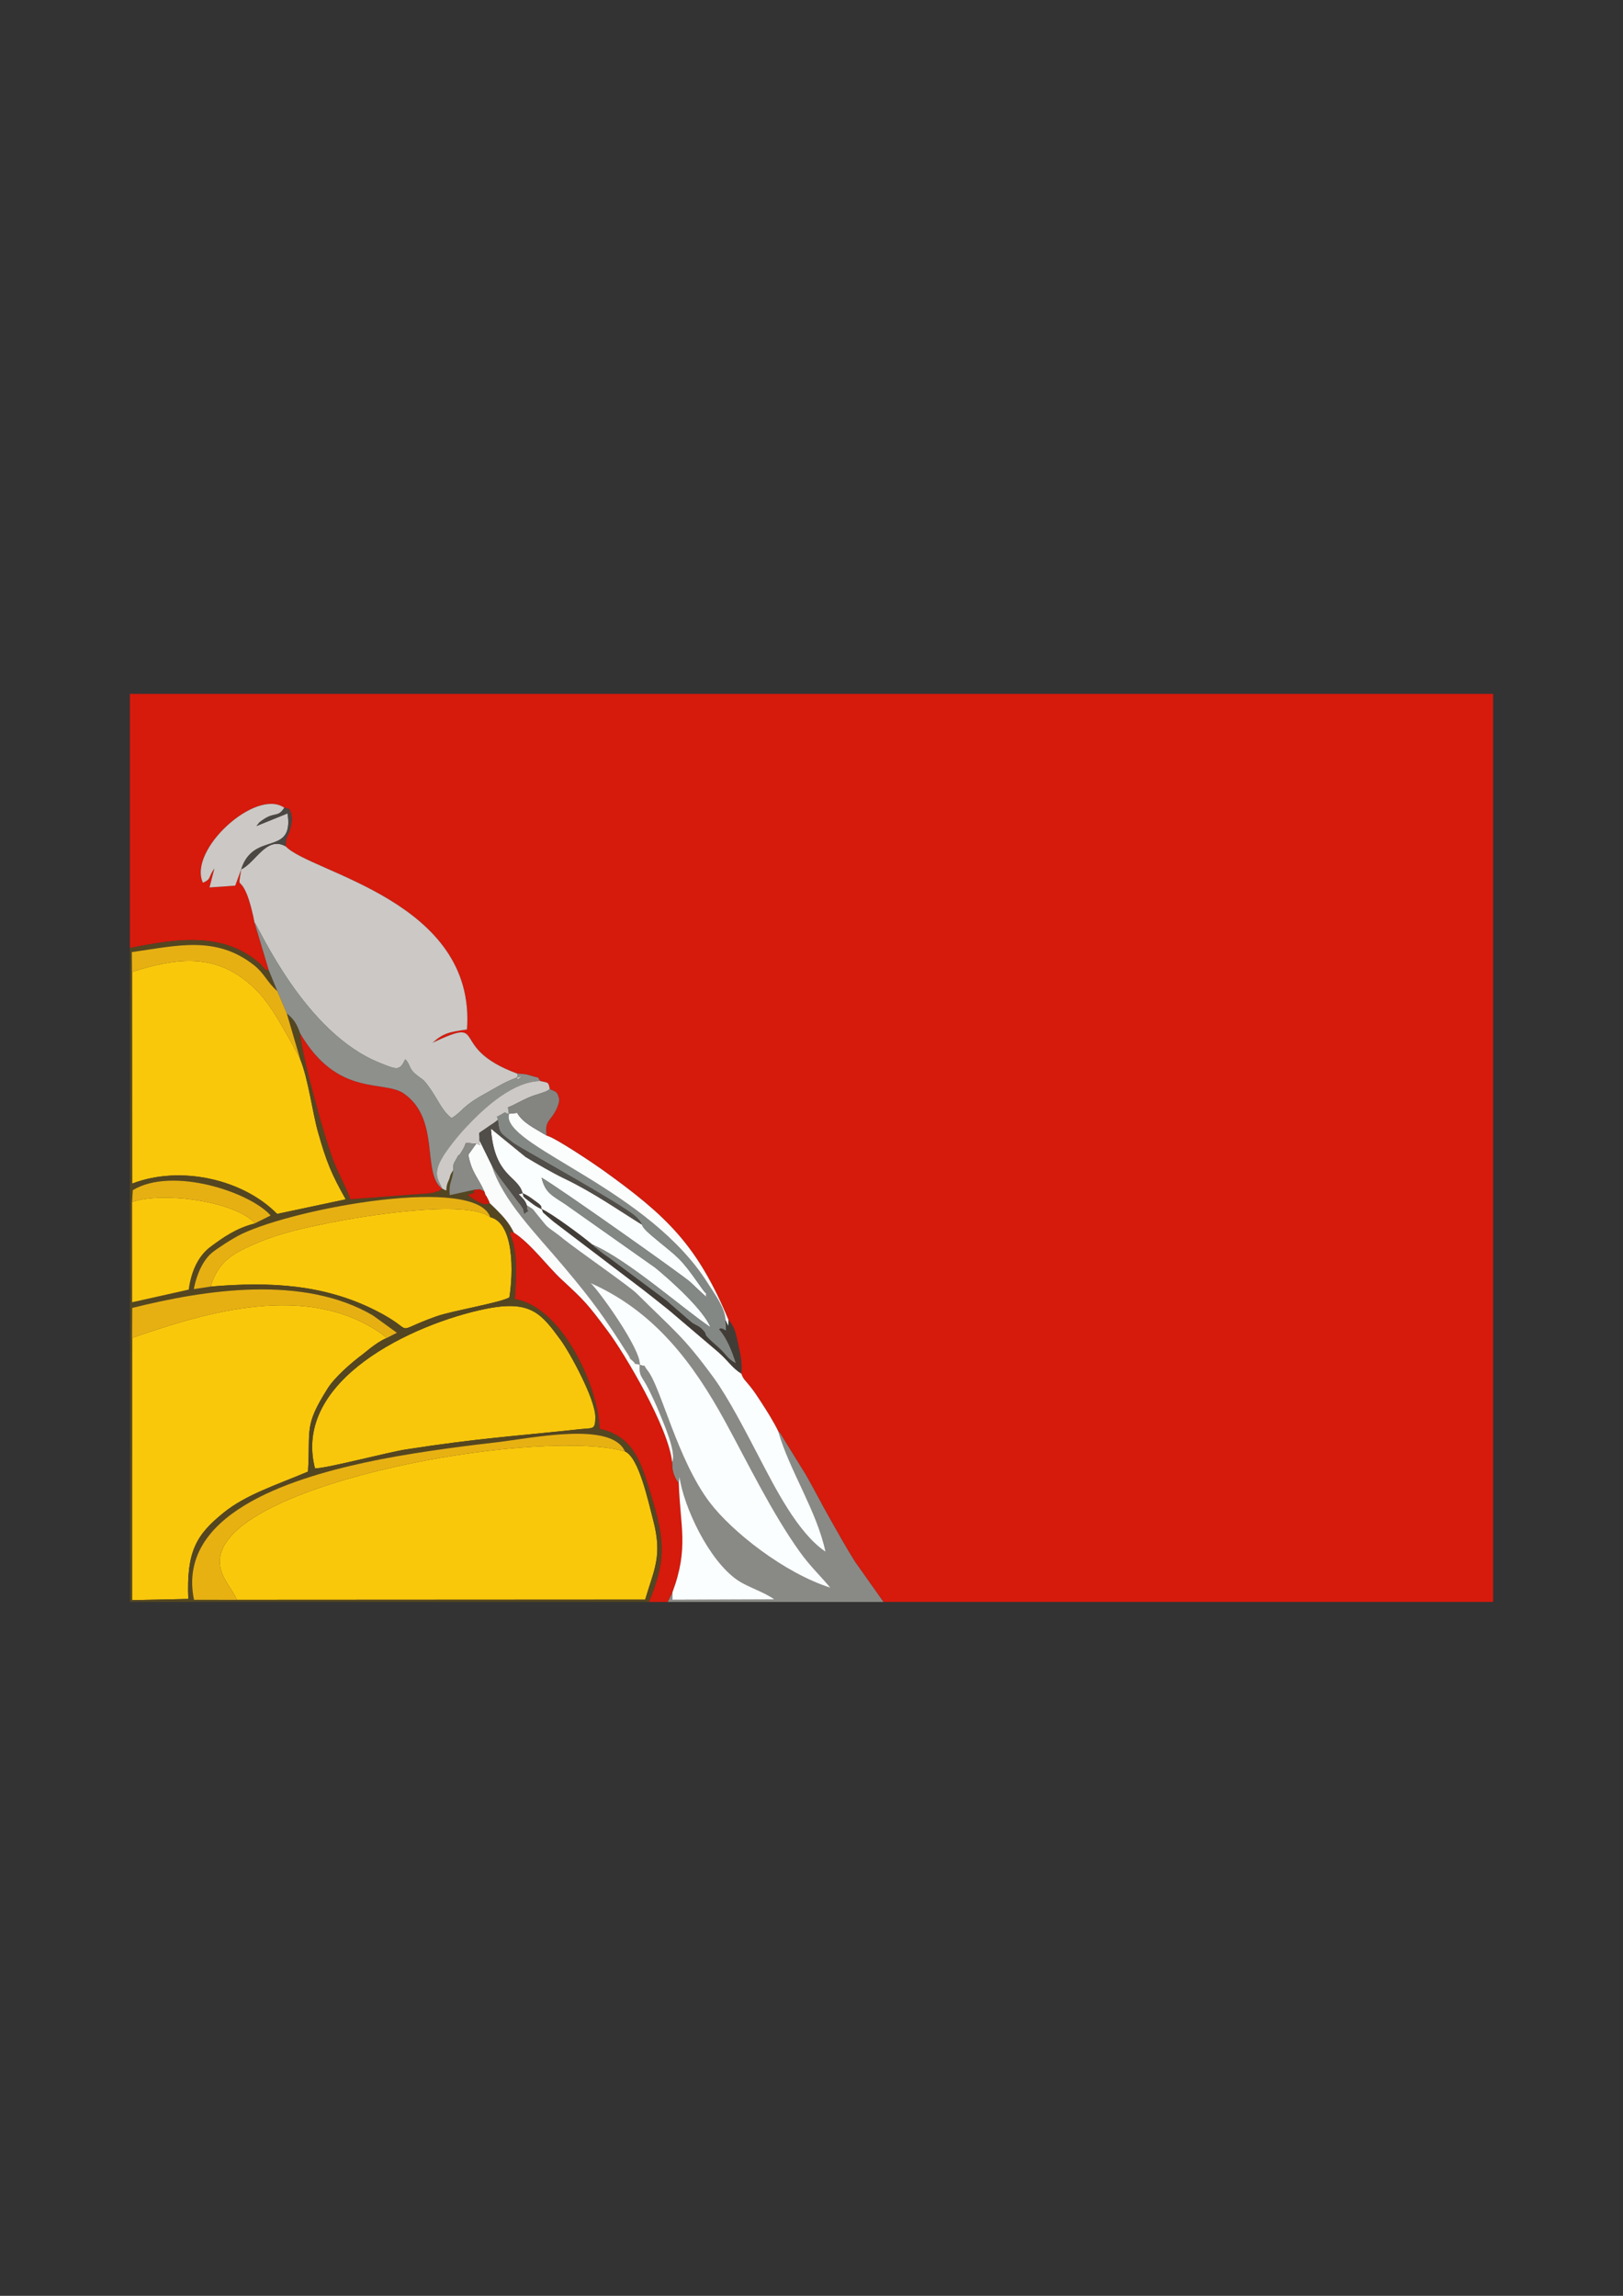<?xml version="1.0" encoding="UTF-8"?>
<!DOCTYPE svg PUBLIC "-//W3C//DTD SVG 1.1//EN" "http://www.w3.org/Graphics/SVG/1.1/DTD/svg11.dtd">
<!-- Creator: CorelDRAW X5 -->
<svg xmlns="http://www.w3.org/2000/svg" xml:space="preserve" width="210mm" height="297mm" style="shape-rendering:geometricPrecision; text-rendering:geometricPrecision; image-rendering:optimizeQuality; fill-rule:evenodd; clip-rule:evenodd"
viewBox="0 0 210 297"
 xmlns:xlink="http://www.w3.org/1999/xlink">
 <rect x="0" y="0" width="210" height="297" fill="#333333" stroke="none"/>
 <defs>
  <style type="text/css">
   <![CDATA[
    .fil15 {fill:#423C37}
    .fil19 {fill:#46413C}
    .fil17 {fill:#4B4743}
    .fil14 {fill:#514D48}
    .fil5 {fill:#544620}
    .fil16 {fill:#848481}
    .fil9 {fill:#848885}
    .fil4 {fill:#898A86}
    .fil7 {fill:#8E908C}
    .fil18 {fill:#C8190B}
    .fil2 {fill:#CBC8C5}
    .fil13 {fill:#CDC9C6}
    .fil0 {fill:#D61A0C}
    .fil10 {fill:#E7B012}
    .fil8 {fill:#E8B112}
    .fil3 {fill:#F8C70B}
    .fil1 {fill:#FAC80B}
    .fil11 {fill:#FAFCFC}
    .fil6 {fill:#FAFEFE}
    .fil12 {fill:#FBFDFD}
   ]]>
  </style>
 </defs>
 <g id="Layer_x0020_1">
  <g id="_508874744">
   <path id="_508872704" class="fil0" d="M16.806 122.641c5.906,-1.161 11.935,-2.185 16.726,1.932 0.716,0.616 0.62,0.97 1.234,0.922l-1.837 -6.158c-0.164,-0.943 -0.614,-2.799 -1.018,-3.735 -0.985,-2.281 -1.125,-0.35 -0.699,-3.144l-0.776 2.11 -3.328 0.235 0.635 -2.462c-0.864,1.206 -0.36,1.361 -1.49,1.854 -1.955,-4.258 6.886,-12.287 10.54,-9.701 0.49,0.222 0.696,-0.192 0.947,1.136 0.07,0.372 -0.042,1.004 -0.127,1.378 -0.295,1.29 -0.655,0.995 -0.644,2.477 3.17,3.411 24.686,7.044 23.455,23.69 -2.34,0.339 -3.019,0.459 -4.468,1.723 7.508,-3.517 1.74,0.576 10.947,3.978 0.945,0.096 0.969,0.025 1.862,0.298 1.408,0.431 0.542,-0.007 1.173,0.68 1.016,0.23 1.023,0.105 1.198,1.016 0.607,0.379 0.938,0.148 1.191,1.222 0.098,0.416 -0.186,1.107 -0.346,1.434 -0.795,1.627 -1.527,1.385 -1.247,3.383 1.117,0.271 6.149,3.66 7.248,4.448 8.312,5.956 12.276,9.754 16.279,19.403 0.875,1.022 0.963,1.866 1.27,3.279 0.291,1.341 0.506,2.272 0.386,3.656 0.327,0.859 0.445,0.762 1.225,1.762 0.526,0.673 0.815,1.129 1.305,1.879 0.743,1.139 1.627,2.527 2.26,3.835 0.077,0.066 0.171,0.157 0.221,0.208l3.305 5.342c1.094,1.902 2.061,3.824 3.126,5.693 1.123,1.971 2.067,3.7 3.247,5.579l3.711 5.243 78.878 0 0 -117.475 -176.389 0 0 32.879z"/>
   <path id="_508872560" class="fil1" d="M30.649 206.965l52.833 -0.029c1.153,-3.937 2.266,-5.626 1.028,-10.309 -0.628,-2.375 -1.834,-8.089 -3.645,-8.861 -10.427,-2.988 -47.105,3.244 -51.889,12.235 -1.651,3.103 0.92,5.085 1.674,6.964z"/>
   <path id="_413568672" class="fil1" d="M17.087 173.081l-0.004 33.922 7.281 -0.154c-0.248,-6.203 1.059,-8.315 4.556,-11.149 2.886,-2.339 6.764,-3.568 10.93,-5.323 0.337,-5.619 -0.551,-5.844 2.565,-10.788 0.897,-1.424 3.079,-3.33 4.486,-4.367 0.352,-0.26 0.666,-0.549 0.98,-0.788 0.72,-0.549 1.347,-0.988 2.13,-1.333 -0.065,-0.066 -0.156,-0.148 -0.203,-0.187 -0.046,-0.038 -0.147,-0.136 -0.205,-0.182 -0.074,-0.059 -0.339,-0.265 -0.428,-0.326 -9.571,-6.511 -22.331,-2.715 -32.088,0.675z"/>
   <path id="_508874672" class="fil1" d="M17.08 125.732l0.014 27.39c6.303,-2.427 14.399,-0.535 18.762,3.919l8.879 -1.886c-1.841,-3.281 -2.478,-4.786 -3.584,-8.693 -0.721,-2.545 -1.263,-6.888 -2.303,-9.429 -0.159,-0.436 -2.411,-4.423 -3.094,-5.527 -1.383,-2.236 -2.525,-3.571 -4.298,-4.895 -4.341,-3.241 -9.023,-2.577 -14.374,-0.879z"/>
   <path id="_508871480" class="fil2" d="M31.212 112.46c-0.426,2.794 -0.286,0.863 0.699,3.144 0.404,0.935 0.854,2.792 1.018,3.735 0.597,0.649 6.49,14.297 16.23,18.171 2.139,0.851 2.553,1.095 3.279,-0.472 0.666,0.679 0.445,1.188 1.312,1.908 1.043,0.865 0.871,0.455 1.775,1.702 1.089,1.501 1.695,3.123 2.908,4.002 1.453,-0.879 1.341,-1.521 4.174,-3.072 1.942,-1.064 2.759,-1.702 5,-2.423 -1.197,1.146 -0.449,-0.038 -0.706,-0.277 -9.207,-3.401 -3.44,-7.494 -10.947,-3.978 1.449,-1.264 2.128,-1.384 4.468,-1.723 1.231,-16.646 -20.285,-20.279 -23.455,-23.69 -2.496,-1.396 -3.905,2.12 -5.755,2.973z"/>
   <path id="_508876256" class="fil3" d="M40.752 189.953c1.31,0.064 9.428,-2.083 11.773,-2.445 9.537,-1.475 13.985,-1.7 22.631,-2.629 1.563,-0.168 1.882,0.126 1.874,-1.587 -0.011,-2.318 -3.325,-8.361 -4.485,-9.938 -2.496,-3.392 -3.844,-5.239 -9.767,-4.017 -9.339,1.926 -24.948,9.192 -22.026,20.617z"/>
   <path id="_508871456" class="fil1" d="M27.256 166.44c7.802,-0.672 14.682,-0.253 21.266,3.049 5.835,2.927 1.719,3.017 7.937,0.802 2.026,-0.722 8.434,-1.787 9.45,-2.462 0.494,-3.053 0.676,-9.583 -2.477,-10.371 -3.12,-2.377 -16.748,-0.091 -20.884,0.744 -3.082,0.622 -6.269,1.315 -9.087,2.51 -3.266,1.385 -5.184,2.36 -6.205,5.727z"/>
   <path id="_508871336" class="fil4" d="M82.775 176.546c0.163,-1.958 -5.115,-9.361 -6.367,-10.573 8.297,3.665 13.309,10.386 17.411,17.887 2.99,5.468 6.014,11.754 9.623,16.82 1.425,2 2.698,3.131 4.009,4.724 -6,-1.904 -12.79,-7.282 -15.65,-11.073 -4.165,-5.518 -6.268,-14.772 -7.978,-16.982 -0.805,-1.04 0.009,-0.441 -1.048,-0.804zm0 0c-0.112,1.543 0.297,1.464 1.096,3.053 0.52,1.034 1.022,2.102 1.442,3.139 0.606,1.497 2.253,5.219 1.651,6.4 0.043,0.596 -0.048,0.629 0.151,1.339 0.093,0.332 -0.004,0.102 0.208,0.578 0.253,0.566 0.249,0.473 0.504,0.786l0.089 -0.797c0.571,3.892 3.779,10.826 7.54,13.384 1.333,0.906 3.401,1.497 4.726,2.475l-13.174 0.05 0.003 -0.972 -0.623 1.257 27.927 0 -3.711 -5.243c-1.18,-1.88 -2.124,-3.609 -3.247,-5.579 -1.065,-1.869 -2.032,-3.791 -3.126,-5.693l-3.305 -5.342c-0.05,-0.052 -0.144,-0.143 -0.221,-0.208 1.399,4.973 5.001,10.301 6.109,15.573 -3.612,-2.415 -6.569,-8.337 -8.662,-12.341 -1.65,-3.158 -3.932,-7.581 -5.789,-10.126 -3.989,-5.466 -5.196,-6.164 -9.941,-10.894 -0.981,-0.977 -7.368,-5.394 -9.525,-7.096 -0.08,-0.063 -0.302,-0.251 -0.382,-0.313 -0.056,-0.043 -0.137,-0.109 -0.193,-0.151 -0.056,-0.043 -0.14,-0.104 -0.197,-0.146 -1.721,-1.267 -1.094,-0.703 -2.512,-2.407 -0.816,-0.98 -0.384,-0.671 -1.45,-1.339 0.025,1.494 0.698,0.212 -0.329,1.083 -0.206,-0.871 0.004,-0.369 -0.434,-1.088 -0.056,-0.091 -0.252,-0.306 -0.313,-0.39l-2.431 -3.227c-0.38,-0.523 -0.811,-1.21 -1.028,-1.549 1.39,4.513 5.665,8.76 9.293,13.066 3.875,4.599 5.341,6.686 8.327,11.379 0.581,0.913 -0.062,0.237 0.583,0.823 0.894,0.812 -0.433,0.173 0.943,0.519z"/>
   <path id="_508873232" class="fil5" d="M30.649 206.965l-5.55 -0.006c-2.264,-11.005 12.285,-15.611 22.023,-17.738 5.297,-1.157 11.738,-2.019 17.059,-2.63 4.663,-0.535 14.943,-2.761 16.682,1.175 1.811,0.771 3.018,6.486 3.645,8.861 1.238,4.682 0.125,6.371 -1.028,10.309l-52.833 0.029zm10.103 -17.012c-2.922,-11.425 12.687,-18.691 22.026,-20.617 5.923,-1.222 7.271,0.625 9.767,4.017 1.161,1.577 4.474,7.62 4.485,9.938 0.008,1.712 -0.312,1.419 -1.874,1.587 -8.646,0.93 -13.094,1.154 -22.631,2.629 -2.345,0.363 -10.463,2.509 -11.773,2.445zm9.26 -16.851c-0.783,0.345 -1.41,0.784 -2.13,1.333 -0.314,0.239 -0.628,0.528 -0.98,0.788 -1.407,1.038 -3.589,2.944 -4.486,4.367 -3.116,4.945 -2.228,5.169 -2.565,10.788 -4.165,1.755 -8.043,2.984 -10.93,5.323 -3.498,2.834 -4.805,4.945 -4.556,11.149l-7.281 0.154 0.004 -33.922 0.018 -3.879c9.409,-2.354 22.128,-4.328 31.157,0.976l3.096 2.239 -1.347 0.684zm13.421 -15.643c3.153,0.788 2.971,7.319 2.477,10.371 -1.016,0.675 -7.424,1.74 -9.45,2.462 -6.218,2.215 -2.102,2.125 -7.937,-0.802 -6.583,-3.302 -13.464,-3.722 -21.266,-3.049l-2.187 0.329c0.401,-2.071 1.264,-3.78 2.321,-4.68 0.594,-0.506 2.745,-1.916 3.864,-2.449 7.223,-3.439 30.296,-7.6 32.178,-2.181zm-30.442 0.797c-2.467,0.618 -4.16,1.851 -5.723,3.002 -1.445,1.065 -2.485,2.885 -2.85,5.573l-7.325 1.635 -0.003 -12.968 0.091 -1.53c5.114,-3.098 15.188,0.255 17.839,3.276l-2.03 1.013zm-16.185 -35.615l0 84.596 67.169 0c2.072,-5.051 2.138,-7.566 0.517,-13.002 -1.39,-4.662 -2.284,-8.4 -6.917,-9.407 -0.1,-5.412 -4.884,-15.808 -10.947,-16.773 0.129,-2.864 0.467,-5.9 -0.63,-8.443 0.365,-0.711 -0.36,-0.231 0.486,-0.159 -0.571,-1.208 -1.369,-2.094 -2.352,-3.068l-0.785 -0.755c-0.623,0.622 -2.433,-0.709 -2.846,-1.07 1.87,-0.52 0.194,0.035 0.983,-0.669l-3.298 0.72c-0.152,-1.624 0.339,-1.77 0.474,-3.253 -0.619,0.942 -0.251,0.563 -0.664,1.481 -0.523,1.163 0.159,1.413 -0.801,0.912 -0.919,0.717 0.083,0.143 -0.916,0.461 -0.475,0.151 -0.151,0.064 -0.667,0.149l-10.285 0.779c-0.475,-1.431 -1.5,-3.201 -2.161,-4.914 -1.33,-3.446 -4.091,-13.728 -4.337,-16.549 -0.436,-1.23 -0.784,-1.805 -1.72,-2.574l1.736 5.929c1.04,2.541 1.583,6.883 2.303,9.429 1.106,3.907 1.744,5.412 3.584,8.693l-8.879 1.886c-4.362,-4.454 -12.459,-6.346 -18.762,-3.919l-0.014 -27.39 -0.022 -2.563c5.788,-0.811 10.855,-2.2 15.803,1.687 1.329,1.044 1.736,2.256 3.021,3.357l-1.116 -2.717c-0.614,0.048 -0.518,-0.307 -1.234,-0.922 -4.791,-4.117 -10.821,-3.093 -16.726,-1.932z"/>
   <path id="_508871144" class="fil0" d="M83.975 207.238l2.414 0 0.623 -1.257c2.145,-5.757 0.985,-8.505 0.816,-14.14 -0.254,-0.313 -0.251,-0.22 -0.504,-0.786 -0.213,-0.476 -0.115,-0.246 -0.208,-0.578 -0.199,-0.71 -0.108,-0.743 -0.151,-1.339 -0.459,-4.464 -6.13,-14.004 -8.314,-16.93 -2.665,-3.571 -2.951,-3.881 -6.002,-6.701 -1.776,-1.642 -3.956,-4.631 -6.165,-6.053 -0.846,-0.072 -0.121,-0.552 -0.486,0.159 1.097,2.543 0.759,5.579 0.63,8.443 6.062,0.965 10.847,11.361 10.947,16.773 4.632,1.007 5.527,4.745 6.917,9.407 1.621,5.436 1.554,7.951 -0.517,13.002z"/>
   <path id="_508869824" class="fil6" d="M82.775 176.546c1.057,0.363 0.243,-0.236 1.048,0.804 1.71,2.21 3.813,11.463 7.978,16.982 2.861,3.79 9.65,9.169 15.65,11.073 -1.311,-1.594 -2.585,-2.725 -4.009,-4.724 -3.61,-5.066 -6.633,-11.352 -9.623,-16.82 -4.102,-7.501 -9.114,-14.223 -17.411,-17.887 1.252,1.212 6.53,8.615 6.367,10.573z"/>
   <path id="_508869944" class="fil0" d="M57.195 153.752c-2.665,-1.968 -0.149,-8.971 -4.953,-12.294 -2.597,-1.797 -8.543,0.537 -13.412,-7.78 0.246,2.821 3.007,13.104 4.337,16.549 0.661,1.713 1.686,3.483 2.161,4.914l10.285 -0.779c0.516,-0.084 0.192,0.002 0.667,-0.149 0.999,-0.318 -0.003,0.256 0.916,-0.461z"/>
   <path id="_508870160" class="fil7" d="M34.766 125.496l1.116 2.717 1.229 2.891c0.936,0.768 1.284,1.343 1.72,2.574 4.869,8.318 10.815,5.983 13.412,7.78 4.803,3.323 2.288,10.327 4.953,12.294 -0.322,-1.059 -1.579,-1.793 0.543,-4.785 1.067,-1.505 2.034,-2.639 3.357,-3.977 1.743,-1.762 5.366,-5.135 8.842,-5.135 -0.631,-0.687 0.235,-0.249 -1.173,-0.68 -0.893,-0.274 -0.917,-0.203 -1.862,-0.298 0.257,0.239 -0.491,1.422 0.706,0.277 -2.241,0.721 -3.058,1.359 -5,2.423 -2.832,1.551 -2.721,2.193 -4.174,3.072 -1.213,-0.879 -1.82,-2.501 -2.908,-4.002 -0.904,-1.246 -0.732,-0.837 -1.775,-1.702 -0.868,-0.72 -0.646,-1.23 -1.312,-1.908 -0.725,1.567 -1.14,1.323 -3.279,0.472 -9.74,-3.873 -15.634,-17.522 -16.23,-18.171l1.837 6.158z"/>
   <path id="_508870712" class="fil1" d="M17.09 155.498l0.003 12.968 7.325 -1.635c0.365,-2.688 1.405,-4.509 2.85,-5.573 1.562,-1.151 3.256,-2.384 5.723,-3.002 -2.521,-2.841 -11.916,-4.152 -15.9,-2.758z"/>
   <path id="_508874168" class="fil6" d="M68.164 155.931c1.066,0.668 0.635,0.359 1.45,1.339 1.418,1.704 0.791,1.139 2.512,2.407 0.057,0.042 0.141,0.104 0.197,0.146 0.056,0.043 0.137,0.108 0.193,0.151 0.08,0.062 0.302,0.25 0.382,0.313 2.156,1.703 8.544,6.119 9.525,7.096 4.746,4.73 5.952,5.428 9.941,10.894 1.857,2.545 4.139,6.968 5.789,10.126 2.092,4.004 5.05,9.926 8.662,12.341 -1.108,-5.272 -4.71,-10.601 -6.109,-15.573 -0.633,-1.308 -1.517,-2.697 -2.26,-3.835 -0.49,-0.751 -0.779,-1.206 -1.305,-1.879 -0.78,-1 -0.898,-0.902 -1.225,-1.762 -1.181,-0.74 -1.657,-1.627 -3.008,-2.814l-6.291 -5.349c-1.298,-1.056 -2.22,-1.76 -3.344,-2.65l-11.627 -8.836c-0.076,-0.062 -0.723,-0.616 -0.757,-0.647 -0.87,-0.802 -0.481,-0.307 -0.783,-0.964 -0.686,-0.319 -0.935,-0.51 -1.541,-0.961 -0.09,-0.067 -0.561,-0.422 -0.604,-0.466 -0.609,-0.633 -0.06,0.099 -0.343,-0.639l-0.511 0.131c0.459,0.453 0.824,0.725 1.056,1.432z"/>
   <path id="_508871792" class="fil6" d="M67.619 154.368c0.647,0.273 0.881,0.464 1.491,0.906 0.086,0.062 0.571,0.413 0.619,0.462 0.64,0.66 0.045,-0.138 0.378,0.698 1.022,0.366 5.424,3.616 6.497,4.558 4.555,1.919 11.78,8.336 15.328,10.719 -0.839,-2.187 -5.097,-6.053 -7.159,-7.724l-11.568 -8.162c-1.843,-1.224 -2.633,-1.5 -3.126,-3.465 2.056,1.147 18.376,12.697 19.198,13.464 2.957,2.758 1.851,1.828 2.128,1.551 -0.313,-0.291 -0.641,-0.78 -1.007,-1.3 -2.377,-3.372 -2.64,-3.376 -5.311,-5.588 -1.129,-0.935 -1.878,-1.564 -2.021,-2.055 -3.184,-1.974 -6.276,-4.162 -10.048,-5.973 -1.573,-0.755 -3.434,-1.849 -4.991,-2.779l-4.219 -3.438c-0.049,-0.152 -0.191,-0.127 -0.29,-0.184 0.487,6.238 3.504,6.006 4.103,8.311z"/>
   <path id="_508871648" class="fil8" d="M30.649 206.965c-0.753,-1.879 -3.325,-3.86 -1.674,-6.964 4.784,-8.991 41.461,-15.223 51.889,-12.235 -1.74,-3.937 -12.019,-1.711 -16.682,-1.175 -5.322,0.611 -11.762,1.472 -17.059,2.63 -9.739,2.127 -24.288,6.734 -22.023,17.738l5.55 0.006z"/>
   <path id="_508870760" class="fil9" d="M64.422 144.885c0.163,1.796 0.361,1.688 1.922,2.926 0.842,0.667 10.703,6.035 14.623,8.642 0.835,0.555 1.652,1.056 2.097,1.979 0.143,0.491 0.892,1.12 2.021,2.055 2.671,2.211 2.933,2.216 5.311,5.588 0.367,0.52 0.695,1.009 1.007,1.3 -0.278,0.277 0.828,1.207 -2.128,-1.551 -0.822,-0.767 -17.142,-12.317 -19.198,-13.464 0.493,1.965 1.283,2.241 3.126,3.465l11.568 8.162c2.063,1.671 6.321,5.537 7.159,7.724 -3.548,-2.383 -10.772,-8.8 -15.328,-10.719 0.07,0.07 0.185,0.069 0.222,0.2 0.036,0.129 0.168,0.153 0.218,0.195 0.163,0.138 0.616,0.51 0.622,0.515 0.676,0.535 0.632,0.451 1.218,0.882l7.285 5.427c0.059,0.044 0.142,0.107 0.198,0.153 0.055,0.045 0.124,0.123 0.178,0.171l3.023 2.618c0.524,0.319 0.897,0.409 1.306,0.836 0.965,1.007 -0.462,0.111 1.982,2.233 1.166,1.012 1.129,1.478 2.37,2.154 -0.554,-1.776 -1.223,-3.327 -2.167,-4.418 0.275,-0.19 0.31,-0.126 0.904,0.204l-0.086 -1.387c-0.069,-1.624 -1.431,-3.392 -2.294,-4.764 -7.534,-11.978 -25.341,-17.369 -25.769,-21.433 -0.006,-0.062 0.027,-0.372 0.03,-0.49 -0.746,-0.069 -0.087,-0.456 -1.154,0.18 -0.78,0.465 -0.357,-0.232 -0.266,0.614z"/>
   <path id="_508876880" class="fil10" d="M17.087 173.081c9.758,-3.39 22.517,-7.186 32.088,-0.675 0.09,0.061 0.354,0.267 0.428,0.326 0.058,0.046 0.159,0.143 0.205,0.182 0.047,0.039 0.139,0.121 0.203,0.187l1.347 -0.684 -3.096 -2.239c-9.029,-5.304 -21.748,-3.33 -31.157,-0.976l-0.018 3.879z"/>
   <path id="_508877432" class="fil10" d="M27.256 166.44c1.021,-3.367 2.939,-4.342 6.205,-5.727 2.818,-1.195 6.005,-1.889 9.087,-2.51 4.136,-0.835 17.764,-3.121 20.884,-0.744 -1.881,-5.419 -24.955,-1.258 -32.178,2.181 -1.119,0.533 -3.27,1.943 -3.864,2.449 -1.057,0.901 -1.92,2.61 -2.321,4.68l2.187 -0.329z"/>
   <path id="_508876520" class="fil2" d="M31.212 112.46c1.591,-5.027 6.859,-1.567 5.997,-7.234l-4.019 1.627c0.412,-0.447 0.111,-0.316 0.932,-0.865 1.45,-0.972 1.838,-0.191 2.671,-1.492 -3.654,-2.585 -12.495,5.444 -10.54,9.701 1.13,-0.493 0.626,-0.648 1.49,-1.854l-0.635 2.462 3.328 -0.235 0.776 -2.11z"/>
   <path id="_508876616" class="fil6" d="M87.827 191.84c0.169,5.635 1.33,8.382 -0.816,14.14l-0.003 0.972 13.174 -0.05c-1.324,-0.978 -3.393,-1.568 -4.726,-2.475 -3.761,-2.558 -6.969,-9.492 -7.54,-13.384l-0.089 0.797z"/>
   <path id="_508877144" class="fil11" d="M61.607 147.971l-1.011 1.411c0.403,2.285 1.267,2.942 2.07,4.752 0.356,1.129 0.004,0.05 0.386,0.844 0.346,0.719 0.026,-0.072 0.297,0.653l0.785 0.755c0.982,0.974 1.78,1.86 2.352,3.068 2.208,1.422 4.389,4.411 6.165,6.053 3.05,2.821 3.337,3.131 6.002,6.701 2.184,2.926 7.855,12.466 8.314,16.93 0.602,-1.181 -1.045,-4.903 -1.651,-6.4 -0.42,-1.037 -0.922,-2.106 -1.442,-3.139 -0.799,-1.589 -1.208,-1.51 -1.096,-3.053 -1.377,-0.345 -0.049,0.293 -0.943,-0.519 -0.645,-0.586 -0.003,0.09 -0.583,-0.823 -2.986,-4.693 -4.452,-6.78 -8.327,-11.379 -3.628,-4.306 -7.903,-8.553 -9.293,-13.066l-1.586 -3.232c0.005,0.94 0.357,0.588 -0.436,0.444z"/>
   <path id="_508877720" class="fil10" d="M17.08 125.732c5.351,-1.698 10.034,-2.362 14.374,0.879 1.774,1.325 2.915,2.659 4.298,4.895 0.683,1.105 2.934,5.092 3.094,5.527l-1.736 -5.929 -1.229 -2.891c-1.286,-1.101 -1.692,-2.313 -3.021,-3.357 -4.949,-3.887 -10.015,-2.498 -15.803,-1.687l0.022 2.563z"/>
   <path id="_508877744" class="fil12" d="M65.842 144.09c-0.003,0.117 -0.036,0.427 -0.03,0.49 0.428,4.064 18.235,9.455 25.769,21.433 0.863,1.372 2.224,3.139 2.294,4.764l0.354 0.789 0.03 -0.805c-4.003,-9.649 -7.967,-13.447 -16.279,-19.403 -1.099,-0.788 -6.132,-4.177 -7.248,-4.448 -1.775,-1.079 -3.071,-1.657 -3.817,-2.939l-1.074 0.119z"/>
   <path id="_508874024" class="fil10" d="M17.09 155.498c3.985,-1.394 13.38,-0.083 15.9,2.758l2.03 -1.013c-2.651,-3.02 -12.726,-6.374 -17.839,-3.276l-0.091 1.53z"/>
   <path id="_508874912" class="fil13" d="M57.195 153.752c0.961,0.501 0.279,0.25 0.801,-0.912 0.413,-0.918 0.045,-0.539 0.664,-1.481 0.004,-0.86 -0.026,-0.673 0.331,-1.335 0.685,-1.27 0.089,-0.052 0.598,-0.816 1.219,-1.831 -0.009,-1.346 2.017,-1.238 0.793,0.144 0.441,0.496 0.436,-0.444 0.062,-1.333 -0.456,-0.62 0.987,-1.666 0.532,-0.386 0.694,-0.425 1.392,-0.977 -0.091,-0.847 -0.514,-0.149 0.266,-0.614 1.067,-0.636 0.408,-0.25 1.154,-0.18 -0.021,-1.298 -0.622,-0.442 1.134,-1.417 0.348,-0.193 1.08,-0.531 1.425,-0.69 0.933,-0.429 2.381,-0.669 2.734,-1.112 -0.175,-0.911 -0.182,-0.786 -1.198,-1.016 -3.476,0 -7.099,3.373 -8.842,5.135 -1.323,1.338 -2.29,2.472 -3.357,3.977 -2.121,2.992 -0.864,3.727 -0.543,4.785z"/>
   <path id="_508873040" class="fil14" d="M62.043 147.527l1.586 3.232c0.217,0.34 0.648,1.026 1.028,1.549l2.431 3.227c0.061,0.084 0.257,0.299 0.313,0.39 0.438,0.719 0.228,0.216 0.434,1.088 1.027,-0.871 0.354,0.412 0.329,-1.083 -0.232,-0.707 -0.597,-0.979 -1.056,-1.432l0.511 -0.131c-0.598,-2.305 -3.615,-2.073 -4.103,-8.311 0.099,0.058 0.242,0.032 0.29,0.184l4.219 3.438c1.557,0.929 3.418,2.024 4.991,2.779 3.772,1.811 6.864,3.999 10.048,5.973 -0.445,-0.923 -1.262,-1.424 -2.097,-1.979 -3.921,-2.606 -13.781,-7.974 -14.623,-8.642 -1.561,-1.237 -1.76,-1.129 -1.922,-2.926 -0.698,0.551 -0.86,0.591 -1.392,0.977 -1.443,1.046 -0.924,0.333 -0.987,1.666z"/>
   <path id="_508876160" class="fil15" d="M95.915 177.695c0.119,-1.383 -0.095,-2.315 -0.386,-3.656 -0.307,-1.413 -0.395,-2.257 -1.27,-3.279l-0.03 0.805 -0.354 -0.789 0.086 1.387c-0.594,-0.33 -0.629,-0.394 -0.904,-0.204 0.944,1.09 1.614,2.642 2.167,4.418 -1.241,-0.677 -1.204,-1.143 -2.37,-2.154 -2.445,-2.122 -1.018,-1.226 -1.982,-2.233 -0.409,-0.427 -0.781,-0.517 -1.306,-0.836l-3.023 -2.618c-0.053,-0.047 -0.122,-0.125 -0.178,-0.171 -0.056,-0.046 -0.139,-0.11 -0.198,-0.153l-7.285 -5.427c-0.585,-0.431 -0.542,-0.347 -1.218,-0.882 -0.006,-0.005 -0.46,-0.377 -0.622,-0.515 -0.05,-0.042 -0.182,-0.067 -0.218,-0.195 -0.037,-0.131 -0.151,-0.13 -0.222,-0.2 -1.072,-0.942 -5.475,-4.191 -6.497,-4.558 0.301,0.657 -0.087,0.161 0.783,0.964 0.035,0.032 0.681,0.586 0.757,0.647l11.627 8.836c1.124,0.891 2.045,1.595 3.344,2.65l6.291 5.349c1.351,1.187 1.827,2.074 3.008,2.814z"/>
   <path id="_508875512" class="fil16" d="M65.842 144.09l1.074 -0.119c0.746,1.282 2.042,1.859 3.817,2.939 -0.28,-1.997 0.452,-1.756 1.247,-3.383 0.16,-0.327 0.444,-1.018 0.346,-1.434 -0.253,-1.073 -0.584,-0.843 -1.191,-1.222 -0.353,0.443 -1.8,0.683 -2.734,1.112 -0.346,0.159 -1.077,0.497 -1.425,0.69 -1.756,0.975 -1.155,0.119 -1.134,1.417z"/>
   <path id="_508872200" class="fil4" d="M58.661 151.359c-0.136,1.484 -0.626,1.629 -0.474,3.253l3.298 -0.72c1.073,-0.032 0.386,-0.104 1.18,0.241 -0.803,-1.81 -1.667,-2.467 -2.07,-4.752l1.011 -1.411c-2.026,-0.108 -0.798,-0.594 -2.017,1.238 -0.508,0.764 0.087,-0.454 -0.598,0.816 -0.357,0.662 -0.328,0.475 -0.331,1.335z"/>
   <path id="_508872992" class="fil17" d="M31.212 112.46c1.851,-0.853 3.259,-4.369 5.755,-2.973 -0.011,-1.482 0.349,-1.187 0.644,-2.477 0.086,-0.374 0.198,-1.006 0.127,-1.378 -0.251,-1.328 -0.456,-0.914 -0.947,-1.136 -0.832,1.301 -1.22,0.52 -2.671,1.492 -0.821,0.55 -0.519,0.418 -0.932,0.865l4.019 -1.627c0.862,5.667 -4.405,2.207 -5.997,7.234z"/>
   <path id="_508876472" class="fil18" d="M63.348 155.631c-0.271,-0.726 0.049,0.066 -0.297,-0.653 -0.382,-0.794 -0.03,0.285 -0.386,-0.844 -0.794,-0.345 -0.108,-0.273 -1.18,-0.241 -0.788,0.704 0.887,0.149 -0.983,0.669 0.413,0.361 2.223,1.692 2.846,1.07z"/>
   <path id="_508875752" class="fil19" d="M70.106 156.434c-0.333,-0.836 0.262,-0.038 -0.378,-0.698 -0.048,-0.049 -0.532,-0.4 -0.619,-0.462 -0.61,-0.442 -0.844,-0.633 -1.491,-0.906 0.283,0.738 -0.266,0.006 0.343,0.639 0.042,0.044 0.514,0.399 0.604,0.466 0.605,0.452 0.855,0.642 1.541,0.961z"/>
  </g>
 </g>
</svg>
